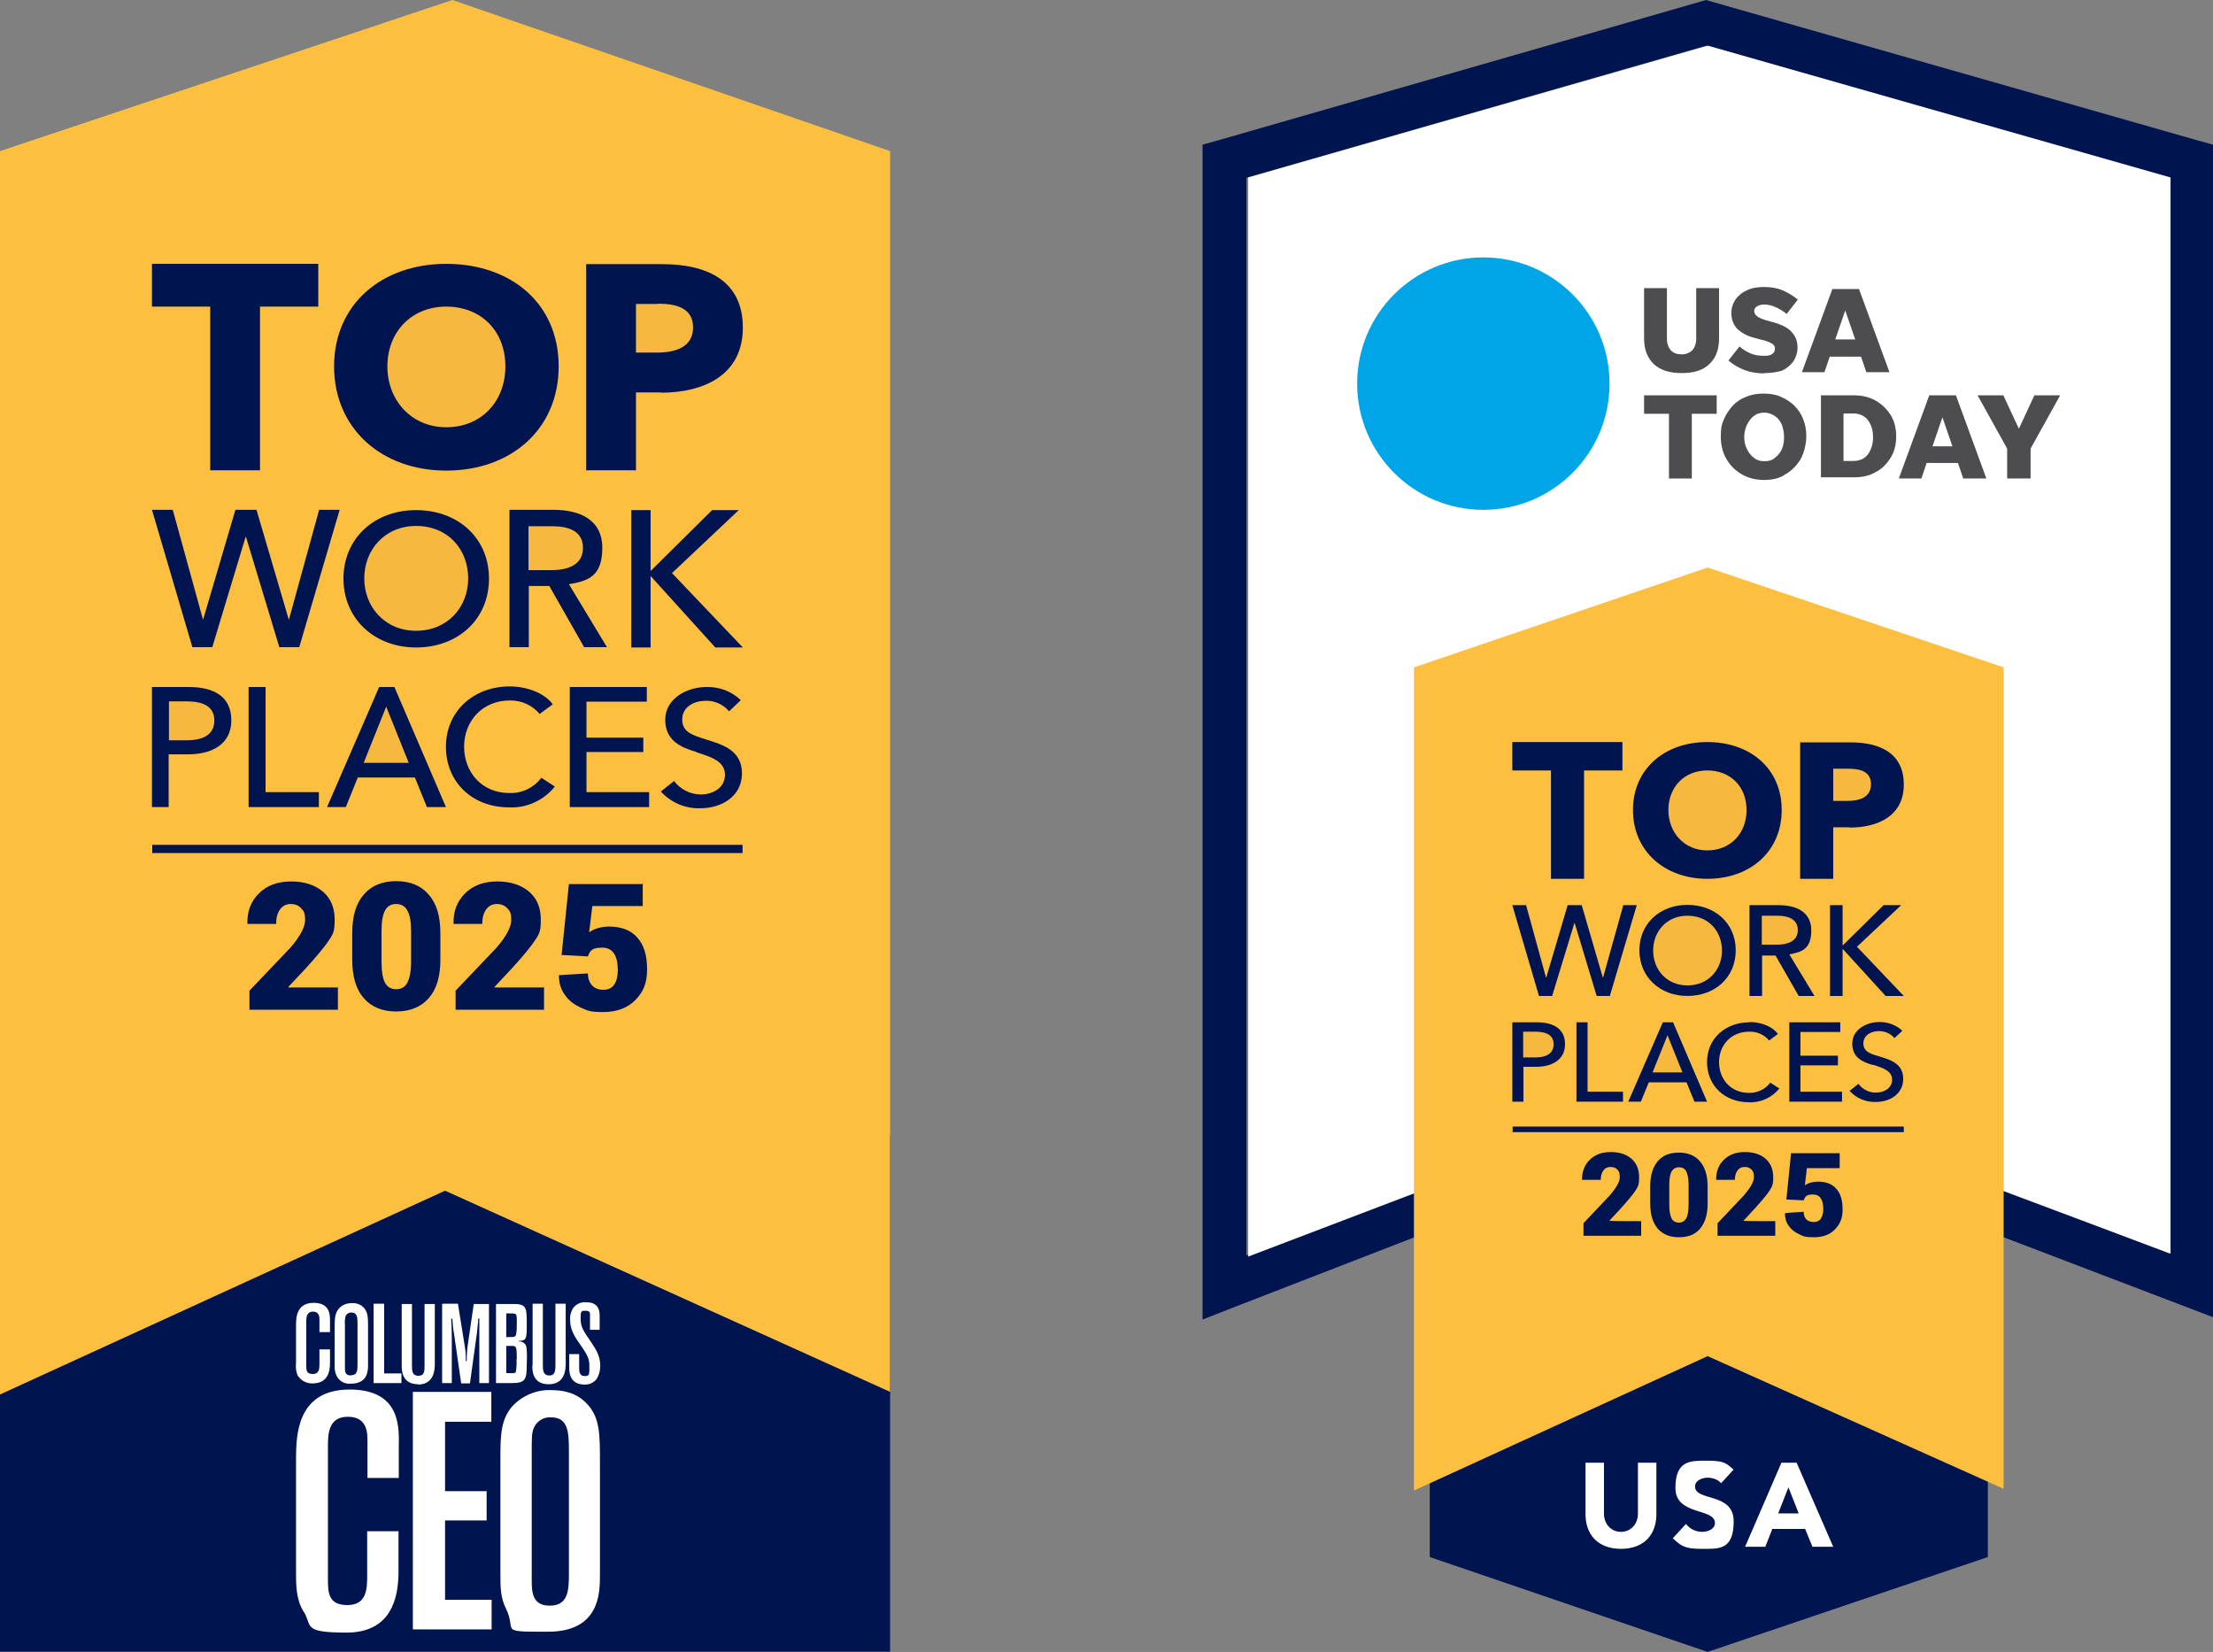 <?xml version="1.0" encoding="UTF-8"?>
<svg id="Layer_1" xmlns="http://www.w3.org/2000/svg" version="1.1" viewBox="0 0 755.8 564.1">
  <rect x="0" y="0" width="755.8" height="564.1" fill="#808080" stroke="none"/>
  <defs>
    <style>
      .st0 {
        fill: #001450;
      }

      .st1 {
        fill: #00a5e8;
      }

      .st2, .st3 {
        fill: #fff;
      }

      .st3, .st4, .st5, .st6 {
        fill-rule: evenodd;
      }

      .st4, .st7 {
        fill: #001450;
      }

      .st5 {
        fill: #f7b83f;
      }

      .st6 {
        fill: #fdbf3f;
      }

      .st8 {
        fill: #4d4d4f;
      }
    </style>
  </defs>
  <polygon class="st0" points="750.4 47.9 584.7 .6 582.7 0 580.6 .6 582.7 7.8 582.7 7.8 580.6 .6 416.1 47.9 418.2 55.1 418.2 55.1 416.1 47.9 410.7 49.4 410.7 55.1 410.7 439.6 410.7 450.6 420.9 446.6 503.2 414.7 497.7 400.7 425.7 428.7 425.7 60.7 582.7 15.6 740.8 60.7 740.8 428 668.2 400.3 662.8 414.3 745.6 445.9 748.3 438.9 748.3 438.9 745.6 445.9 755.8 449.8 755.8 438.9 755.8 55.1 755.8 49.4 750.4 47.9" />
  <polygon class="st2" points="426.3 60.6 583.3 15.6 741.3 60.6 741.3 428.1 583.8 369.1 426.3 429.1 426.3 60.6" />
  <polygon class="st0" points="678.9 531.7 678.9 480.1 678.9 440.9 488.3 440.9 488.3 531.7 583.2 564.1 678.9 531.7" />
  <polygon class="st6" points="583.2 193.8 482.9 227.9 482.9 509 583.2 463.1 684.3 508.4 684.3 227.9 583.2 193.8" />
  <path class="st4" d="M583.1,253.4c14.6,0,25.4,9,25.4,23.2s-10.8,23.5-25.4,23.5-25.4-9.5-25.4-23.5,10.8-23.2,25.4-23.2Z" />
  <path class="st4" d="M619.5,340.1h-5.2l-7.9-13.8h-4.6v13.8h-4.3v-31h10c6,0,11.1,2.3,11.1,8.6s-3.1,7.4-7.5,8.2l8.6,14.2Z" />
  <polygon class="st4" points="627.7 360.5 627.7 363.8 614.9 363.8 614.9 372.8 629.1 372.8 629.1 376.2 611.1 376.2 611.1 349.1 628.5 349.1 628.5 352.4 614.9 352.4 614.9 360.5 627.7 360.5" />
  <path class="st4" d="M576.3,340.1c-9.4,0-16.4-6.5-16.4-15.6s7-15.5,16.4-15.5,16.5,6.3,16.5,15.5-7,15.6-16.5,15.6Z" />
  <polygon class="st4" points="583 376.2 578.7 376.2 576 369.6 563.1 369.6 560.4 376.2 556.1 376.2 567.9 349.1 571.4 349.1 583 376.2" />
  <path class="st4" d="M597.5,349c3.7,0,7.8,1.4,9.7,4.1l-3,2.2c-1.7-2-4.2-3.1-6.8-3-6.3,0-10.3,4.7-10.3,10.4s3.9,10.5,10.2,10.5c2.8.1,5.6-1.2,7.3-3.5l3.1,2c-2.5,3.1-6.4,4.9-10.4,4.7-8.3,0-14.3-5.7-14.3-13.7s6.2-13.6,14.5-13.6Z" />
  <polygon class="st4" points="516.5 253.4 554.1 253.4 554.1 263.1 541 263.1 541 300.1 529.7 300.1 529.7 263.1 516.5 263.1 516.5 253.4" />
  <polygon class="st4" points="521.2 309.1 528 333.8 528.1 333.8 535.4 309.1 540.2 309.1 547.4 333.8 547.5 333.8 554.4 309.1 559 309.1 549.8 340.1 545.3 340.1 537.8 315.2 537.7 315.2 530.1 340.1 525.6 340.1 516.5 309.1 521.2 309.1" />
  <polygon class="st4" points="554.3 372.8 554.3 376.2 538.4 376.2 538.4 349.1 542.2 349.1 542.2 372.8 554.3 372.8" />
  <path class="st4" d="M516.5,349.1h8.3c5.9,0,9.7,2.3,9.7,7.5s-4.3,7.7-9.9,7.7h-4.3v11.9h-3.8v-27.1Z" />
  <path class="st4" d="M639.7,363.7c-3.5-1-7.1-2.5-7.1-7.3s4.8-7.4,9.3-7.4c2.9,0,5.7,1,7.8,3l-2.7,2.5c-1.3-1.6-3.3-2.4-5.3-2.4-2.5,0-5.3,1.3-5.3,4.2s2.5,3.6,5.6,4.5c3.6,1.1,8,2.4,8,7.6s-4.6,7.9-9.4,7.9c-3.4.1-6.7-1.3-8.9-3.8l3-2.4c1.4,1.9,3.7,3.1,6.1,3,2.5,0,5.4-1.4,5.4-4.4s-3-4-6.5-5.1Z" />
  <polygon class="st4" points="644 340.1 629.4 324.1 629.3 324.1 629.3 340.1 625 340.1 625 309.1 629.3 309.1 629.3 322.8 629.4 322.8 643.3 309.1 649.3 309.1 634.2 323.3 650.2 340.1 644 340.1" />
  <path class="st4" d="M631.7,282.5h-5.6v17.6h-11.3v-46.6h17.1c10.2,0,18.3,3.7,18.3,14.4s-8.8,14.7-18.5,14.7Z" />
  <path class="st5" d="M607,312.7h-5.3v9.9h5c4.1,0,7.3-1.3,7.3-5s-3.2-4.9-7-4.9Z" />
  <path class="st5" d="M583.1,290.4c7.9,0,13.4-5.8,13.4-13.8s-5.5-13.5-13.4-13.5-13.3,5.7-13.3,13.5,5.5,13.8,13.3,13.8Z" />
  <path class="st5" d="M530.6,356.6c0-3.3-2.7-4.3-6.3-4.3h-4.1v8.8h4.1c3.6,0,6.3-1.2,6.3-4.5Z" />
  <path class="st5" d="M576.3,312.7c-7.1,0-11.7,5.4-11.7,11.9s4.6,11.9,11.7,11.9,11.8-5.3,11.8-11.9-4.6-11.9-11.8-11.9Z" />
  <polygon class="st5" points="564.4 366.2 574.6 366.2 569.5 353.5 564.4 366.2" />
  <path class="st5" d="M631,262.5h-4.9v11h4.8c4.2,0,8.1-1.2,8.1-5.7s-3.9-5.3-7.9-5.3Z" />
  <rect class="st7" x="516.6" y="384.7" width="133.6" height="1.9" />
  <path class="st2" d="M565.7,499.5v17.6c0,6.8-4.1,11.8-12.1,11.8s-12.1-5-12.1-11.8v-17.6h6.3v17.4c0,3.5,2.4,6.2,5.8,6.2s5.8-2.7,5.8-6.2v-17.4h6.3Z" />
  <path class="st2" d="M592.1,501.8l-4.3,4.7c-1-1.3-3-1.9-4.6-1.9s-4.3.8-4.3,3c0,5.2,13.2,1.9,13.2,11.9s-5.2,9.4-11.1,9.4-6.9-1.1-9.7-3.6l4.5-4.9c1.3,1.7,3.4,2.7,5.5,2.7s4.4-1,4.4-3c0-5.3-13.5-2.4-13.5-12s5.3-9.3,11-9.3,6.4.9,8.8,3Z" />
  <path class="st2" d="M614.3,516.8l-3.5-8.9-3.5,8.9h7ZM596,528.2l12.4-28.7h5.2l12.5,28.7h-7.1l-2.5-6.1h-11.2l-2.4,6.1h-7Z" />
  <path class="st7" d="M628.3,393.9v5h-11.2l-.7,5.9c1-.8,2.5-1.2,4.3-1.3,2.8,0,4.9.7,6.4,2.4,1.5,1.6,2.2,4,2.2,7.1s-.9,5-2.6,6.8c-1.7,1.8-4.1,2.7-7.2,2.7s-3.5-.3-5-1c-1.5-.7-2.7-1.6-3.6-2.9-.9-1.2-1.3-2.7-1.3-4.3h0c0-.1,6.4-.5,6.4-.5,0,1.1.3,2,.9,2.6.6.6,1.5.9,2.6.9s1.9-.4,2.4-1.2c.5-.8.8-1.9.8-3.2,0-3.3-1.2-5-3.5-5s-2.7.7-3.2,2l-5.9-.3,1.6-15.8h16.5Z" />
  <path class="st7" d="M606.3,417v5h-19.7v-4.3l9-9.5c2.2-2.6,3.4-4.6,3.4-6.2s-.3-2-.8-2.6c-.6-.6-1.3-.9-2.4-.9s-1.8.4-2.4,1.2-.9,1.9-.9,3.2h-6.4c0-2.8.8-5,2.6-6.8,1.8-1.8,4.2-2.7,7.2-2.7s5.4.8,7.1,2.3c1.7,1.5,2.6,3.6,2.6,6.3s-.4,3.2-1.2,4.5c-.8,1.3-2.6,3.4-5.2,6.3l-3.8,4.1h0c0,.1,11,.1,11,.1Z" />
  <path class="st7" d="M583.2,405.1v5.9c0,3.8-.9,6.6-2.6,8.6-1.7,2-4.1,2.9-7.2,2.9s-5.5-1-7.2-2.9c-1.7-2-2.6-4.8-2.6-8.6v-5.9c0-3.8.9-6.6,2.6-8.6,1.7-2,4.1-2.9,7.2-2.9s5.5,1,7.2,3c1.7,2,2.6,4.8,2.6,8.6ZM575.9,400c-.5-1-1.4-1.4-2.5-1.4s-1.9.5-2.5,1.4c-.5.9-.8,2.5-.8,4.6v6.8c0,2.2.3,3.7.8,4.7.5.9,1.4,1.4,2.5,1.4s1.9-.5,2.5-1.4c.5-1,.8-2.5.8-4.7v-6.8c0-2.1-.3-3.6-.8-4.6Z" />
  <path class="st7" d="M560.5,417v5h-19.7v-4.3l9-9.5c2.2-2.6,3.4-4.6,3.4-6.2s-.3-2-.8-2.6c-.6-.6-1.3-.9-2.4-.9s-1.8.4-2.4,1.2c-.6.8-.9,1.9-.9,3.2h-6.4c0-2.8.8-5,2.6-6.8,1.8-1.8,4.2-2.7,7.2-2.7s5.4.8,7.1,2.3c1.7,1.5,2.6,3.6,2.6,6.3s-.4,3.2-1.2,4.5c-.8,1.3-2.6,3.4-5.2,6.3l-3.8,4.1h0c0,.1,11,.1,11,.1Z" />
  <path class="st1" d="M549.7,131c0,23.8-19.3,43.1-43.1,43.1s-43.1-19.3-43.1-43.1,19.3-43.1,43.1-43.1,43.1,19.3,43.1,43.1Z" />
  <path class="st8" d="M574.3,121c1.6,0,2.7-.5,3.7-1.4.8-1,1.3-2.2,1.3-4v-17.2h7.8v17.2c0,3.8-1.1,6.7-3.4,8.8-2.2,2.1-5.3,3-9.4,3s-7.2-1-9.4-3c-2.2-2.1-3.4-4.9-3.4-8.8v-17.2h7.8v17.2c0,1.8.5,3,1.3,4,1,1,2.1,1.4,3.7,1.4Z" />
  <path class="st8" d="M602.6,127.5c-2.4,0-4.5-.3-6.7-1.1-2.1-.8-4-1.9-5.6-3.3l3.8-4.8c1.1,1,2.4,1.8,3.8,2.4,1.4.6,2.9.8,4.6.8s2.1-.2,2.7-.6c.6-.3,1-1,1-1.8s-.3-1.4-1.1-1.8c-.8-.5-2.1-1-4-1.4l-1.8-.5c-2.6-.6-4.5-1.8-5.9-3-1.3-1.4-2.1-3.2-2.1-5.3s.5-3.3,1.4-4.8c1-1.4,2.2-2.4,4-3.2,1.6-.8,3.7-1.1,5.8-1.1s4.3.3,6.2,1.1c1.9.8,3.7,1.9,5.3,3.2l-3.8,4.9c-1-.8-2.2-1.6-3.5-2.2s-2.7-1-4-1-1.9.2-2.6.6c-.6.3-1,1-1,1.6s.3,1.3,1,1.8c.6.5,1.8,1,3.2,1.4l2.1.6c3,.8,5.3,1.9,6.6,3.5,1.3,1.4,1.9,3.2,1.9,5.1s-.5,3.3-1.4,4.8c-1,1.3-2.2,2.4-4,3.2-1.6.5-3.7.8-5.9.8Z" />
  <path class="st8" d="M626.9,115.9h6.7l-3.4-9.9-3.4,9.9ZM637.4,127.1l-1.8-5.3h-10.7l-1.8,5.3h-7.7l10.4-28.4h9.1l10.4,28.4h-8Z" />
  <polygon class="st8" points="570 163.4 570 141.3 561.5 141.3 561.5 135 586.3 135 586.3 141.3 577.8 141.3 577.8 163.4 570 163.4" />
  <path class="st8" d="M602.6,157.5c1.4,0,2.6-.3,3.5-1.1,1-.8,1.8-1.6,2.4-2.9s.8-2.7.8-4.3-.3-3-.8-4.3c-.6-1.3-1.4-2.2-2.4-2.9-1-.6-2.2-1.1-3.5-1.1s-2.6.3-3.5,1.1c-1,.6-1.8,1.8-2.4,2.9-.6,1.3-1,2.7-1,4.3s.3,3,1,4.3,1.4,2.2,2.4,2.9c1,.8,2.2,1.1,3.5,1.1ZM602.6,163.9c-2.9,0-5.4-.6-7.7-1.9-2.2-1.3-4-3-5.3-5.3-1.3-2.2-1.9-4.8-1.9-7.7s.3-4.1,1.1-5.9c.8-1.8,1.8-3.3,3-4.6s2.9-2.4,4.6-3c1.8-.8,3.8-1.1,5.9-1.1s4.2.3,5.9,1.1c1.8.8,3.4,1.8,4.6,3,1.3,1.3,2.4,2.9,3,4.6.8,1.8,1.1,3.8,1.1,5.9s-.6,5.4-1.9,7.7c-1.3,2.2-3,4-5.3,5.3-1.9,1.4-4.5,1.9-7.4,1.9Z" />
  <path class="st8" d="M629.6,157.4h3.5c2.1,0,3.7-.8,4.8-2.2,1.1-1.4,1.8-3.5,1.8-5.9s-.6-4.3-1.8-5.9c-1.1-1.4-2.9-2.2-4.8-2.2h-3.5v16.3ZM621.9,163.4v-28.4h11.2c2.9,0,5.3.6,7.5,1.8,2.2,1.3,3.8,2.9,5.1,4.9,1.3,2.1,1.9,4.6,1.9,7.3s-.6,5.3-1.9,7.3c-1.3,2.1-2.9,3.8-5.1,4.9-2.2,1.3-4.6,1.8-7.5,1.8h-11.2v.3Z" />
  <path class="st8" d="M660.1,152.4h6.7l-3.4-9.9-3.4,9.9ZM670.5,163.4l-1.8-5.3h-10.7l-1.8,5.3h-7.7l10.4-28.4h9.1l10.4,28.4h-8Z" />
  <polygon class="st8" points="693.5 153.2 693.5 163.4 685.5 163.4 685.5 153.2 675.4 135 684.2 135 689.5 146.4 694.8 135 703.6 135 693.5 153.2" />
  <g>
    <rect class="st7" y="387.5" width="304" height="176.5" />
    <polygon class="st6" points="154.5 0 0 51.6 0 476.2 152 406.6 304 475.3 304 51.6 154.5 0" />
    <path class="st4" d="M152.4,90.1c22.1,0,38.4,13.5,38.4,35s-16.3,35.6-38.4,35.6-38.3-14.4-38.3-35.6,16.3-35,38.3-35Z" />
    <path class="st4" d="M207.4,221h-7.9l-11.9-20.9h-7v20.9h-6.6v-46.9h15c9.1,0,16.7,3.4,16.7,13s-4.7,11.3-11.4,12.4l13,21.5Z" />
    <polygon class="st4" points="219.7 251.9 219.7 256.8 200.3 256.8 200.3 270.5 221.7 270.5 221.7 275.6 194.6 275.6 194.6 234.6 220.9 234.6 220.9 239.6 200.3 239.6 200.3 251.9 219.7 251.9" />
    <path class="st4" d="M142.1,221.1c-14.2,0-24.8-9.8-24.8-23.5s10.5-23.4,24.8-23.4,24.9,9.5,24.9,23.4-10.6,23.5-24.9,23.5Z" />
    <polygon class="st4" points="152.3 275.6 145.8 275.6 141.7 265.5 122.2 265.5 118.1 275.6 111.7 275.6 129.5 234.6 134.7 234.6 152.3 275.6" />
    <path class="st4" d="M174.1,234.4c5.6,0,11.7,2.1,14.7,6.1l-4.5,3.3c-2.5-3-6.3-4.7-10.2-4.6-9.5,0-15.6,7.2-15.6,15.8s6,15.8,15.4,15.8c4.3.2,8.4-1.8,11-5.2l4.6,3c-3.8,4.7-9.6,7.4-15.6,7.1-12.6,0-21.6-8.6-21.6-20.7s9.4-20.6,21.8-20.6Z" />
    <polygon class="st4" points="51.9 90.1 108.7 90.1 108.7 104.7 88.8 104.7 88.8 160.6 71.8 160.6 71.8 104.7 51.9 104.7 51.9 90.1" />
    <polygon class="st4" points="59 174.1 69.3 211.5 69.4 211.5 80.4 174.1 87.6 174.1 98.6 211.5 98.7 211.5 109 174.1 116 174.1 102.2 221 95.4 221 84 183.3 83.9 183.3 72.5 221 65.7 221 51.9 174.1 59 174.1" />
    <polygon class="st4" points="108.9 270.5 108.9 275.6 84.9 275.6 84.9 234.6 90.7 234.6 90.7 270.5 108.9 270.5" />
    <path class="st4" d="M51.9,234.6h12.5c8.9,0,14.6,3.4,14.6,11.4s-6.4,11.6-14.9,11.6h-6.5v18h-5.7v-41Z" />
    <path class="st4" d="M237.9,256.8c-5.2-1.5-10.7-3.8-10.7-11s7.3-11.2,14.1-11.2c4.4-.1,8.6,1.5,11.7,4.5l-4,3.8c-2-2.4-5-3.7-8-3.6-3.7,0-8,1.9-8,6.4s3.8,5.4,8.4,6.9c5.5,1.7,12,3.7,12,11.5s-6.9,11.9-14.2,11.9c-5.1.2-10-1.9-13.5-5.7l4.5-3.6c2.2,2.9,5.6,4.6,9.2,4.6,3.8,0,8.2-2.1,8.2-6.7s-4.6-6.1-9.7-7.7Z" />
    <polygon class="st4" points="244.3 221.1 222.3 196.8 222.2 196.8 222.2 221.1 215.6 221.1 215.6 174.2 222.2 174.2 222.2 194.9 222.3 194.9 243.2 174.2 252.3 174.2 229.5 195.7 253.7 221.1 244.3 221.1" />
    <path class="st4" d="M225.7,134h-8.5v26.6h-17v-70.4h25.9c15.4,0,27.6,5.6,27.6,21.7s-13.2,22.2-28,22.2Z" />
    <path class="st5" d="M188.5,179.7h-8v15h7.6c6.1,0,11-1.9,11-7.6s-4.8-7.4-10.5-7.4Z" />
    <path class="st5" d="M152.4,145.9c11.9,0,20.2-8.7,20.2-20.8s-8.3-20.4-20.2-20.4-20.1,8.7-20.1,20.4,8.3,20.8,20.1,20.8Z" />
    <path class="st5" d="M73.2,246c0-4.9-4.1-6.5-9.4-6.5h-6.1v13.3h6.1c5.5,0,9.4-1.9,9.4-6.7Z" />
    <path class="st5" d="M142.1,179.6c-10.7,0-17.7,8.2-17.7,17.9s7,17.9,17.7,17.9,17.8-8,17.8-17.9-6.9-17.9-17.8-17.9Z" />
    <polygon class="st5" points="124.2 260.5 139.6 260.5 131.9 241.3 124.2 260.5" />
    <path class="st5" d="M224.7,103.8h-7.5v16.6h7.2c6.4,0,12.3-1.9,12.3-8.6s-5.9-8.1-12-8.1Z" />
    <rect class="st7" x="52" y="288.5" width="201.6" height="2.8" />
    <path class="st7" d="M219.5,301.6v7.8h-17.2l-1.1,9c1.6-1.2,3.8-1.9,6.6-2,4.2,0,7.5,1.1,9.8,3.7,2.3,2.5,3.4,6.1,3.4,10.9s-1.3,7.7-4,10.5c-2.7,2.7-6.3,4.1-11,4.1s-5.3-.5-7.6-1.5c-2.3-1-4.2-2.5-5.5-4.4-1.4-1.9-2-4.1-2-6.5v-.2c0,0,9.9-.6,9.9-.6,0,1.7.5,3.1,1.4,4.1.9,1,2.3,1.5,3.9,1.5s2.9-.6,3.7-1.8c.8-1.2,1.2-2.9,1.2-4.9,0-5.1-1.8-7.7-5.3-7.7s-4.2,1-4.9,3l-9-.5,2.5-24.2h25.4Z" />
    <path class="st7" d="M185.8,337v7.8h-30.2v-6.5l13.9-14.6c3.4-3.9,5.1-7.1,5.1-9.5s-.4-3.1-1.3-4c-.9-1-2.1-1.5-3.6-1.5s-2.8.6-3.7,1.9c-.9,1.3-1.3,2.9-1.3,4.9h-9.8v-.2c-.1-4.1,1.2-7.5,3.9-10.2,2.7-2.7,6.4-4.1,11-4.1s8.2,1.2,10.9,3.5c2.7,2.3,4,5.5,4,9.6s-.6,4.9-1.9,6.9c-1.3,2-3.9,5.2-8,9.7l-5.9,6.3v.2h17Z" />
    <path class="st7" d="M150.4,318.6v9.1c0,5.8-1.3,10.1-4,13.2-2.7,3-6.4,4.5-11.1,4.5s-8.4-1.5-11-4.5c-2.7-3-4-7.4-4-13.2v-9.1c0-5.8,1.3-10.1,4-13.2,2.6-3,6.3-4.5,11-4.5s8.5,1.5,11.1,4.6c2.7,3,4,7.4,4,13.1ZM139.1,310.9c-.8-1.5-2.1-2.2-3.8-2.2s-3,.7-3.8,2.2c-.8,1.5-1.2,3.8-1.2,7.1v10.4c0,3.3.4,5.7,1.2,7.2.8,1.5,2.1,2.2,3.8,2.2s3-.7,3.8-2.2c.8-1.5,1.3-3.9,1.3-7.2v-10.4c0-3.2-.4-5.6-1.3-7.1Z" />
    <path class="st7" d="M115.4,337v7.8h-30.2v-6.5l13.9-14.6c3.4-3.9,5.1-7.1,5.1-9.5s-.4-3.1-1.3-4c-.9-1-2.1-1.5-3.6-1.5s-2.8.6-3.7,1.9-1.3,2.9-1.3,4.9h-9.8v-.2c-.1-4.1,1.2-7.5,3.9-10.2,2.7-2.7,6.4-4.1,11-4.1s8.2,1.2,10.9,3.5c2.7,2.3,4,5.5,4,9.6s-.6,4.9-1.9,6.9c-1.3,2-3.9,5.2-8,9.7l-5.9,6.3v.2h17Z" />
    <path class="st3" d="M141,556.4h26.9v-10.1h-15.9v-27.1h14.2v-10h-14.2v-23.7h15.8v-10.2h-26.8v81.1ZM187.8,548.3c6.3,0,6.5-5.3,6.5-11v-40.9c0-7,0-12.4-6.1-12.4-2.6-.2-5.1,1.4-6,3.9-.6,1.6-.6,3.3-.6,8.4v43.5c0,4,.3,8.5,6.1,8.5ZM172.8,549.3c-1.9-3.7-1.9-7.6-1.9-11.5v-40.6c0-7.4.3-12.6,4-16.9,3.4-3.7,8.3-5.8,13.3-5.6,4.5,0,8.8,1,12.2,4.6,4.5,4.7,4.5,10.3,4.5,20.3v38.5c0,6-.2,19.1-17.7,19.1s-10.5,0-14.4-7.9ZM103.6,550.2c-2.5-4.1-2.5-9.1-2.5-13.3v-39.2c.1-7.1.1-23.2,18.3-23.2s16.8,14.1,16.8,19.9v10.3h-10.7v-12.5s0,0,0-.1c0-2.7,0-8.3-6.7-8.3s-6.8,6-6.8,10.1v44.8c0,.1,0,.3,0,.4,0,4.5,0,9,6.6,9s6.8-5.3,6.8-10.2v-15h10.7v13.7c0,9.2-2.5,20.9-17.8,20.9s-11.5-2.3-14.6-7.2Z" />
    <path class="st3" d="M101.9,470.2c-.7-1.4-1-2.9-.8-4.5v-13.1c0-2.3,0-7.7,6-7.7s5.6,4.7,5.6,6.6v3.4h-3.6v-4.2s0,0,0,0c0-.9,0-2.8-2.2-2.8s-2.3,2-2.3,3.4v14.9s0,0,0,.1c0,1.5,0,2.9,2.2,2.9s2.3-1.8,2.3-3.4v-5h3.6v4.6c0,3.1-.8,7-5.9,7-1.9.1-3.8-.8-4.9-2.4ZM114.3,466.1c-.1,1.3.1,2.6.7,3.8.9,1.8,2.8,2.8,4.8,2.6,5.8,0,5.9-4.4,5.9-6.4v-12.8c0-3.3,0-5.2-1.5-6.8-1.1-1.1-2.5-1.6-4.1-1.5-1.7,0-3.3.6-4.4,1.9-1.2,1.4-1.4,3.2-1.4,5.6v13.5ZM119.9,469.6c2.2,0,2.2-1.8,2.2-3.7v-13.6c0-2.3,0-4.1-2.1-4.1-.9,0-1.7.5-2,1.3-.2.9-.3,1.9-.2,2.8v14.7c0,1.3,0,2.7,2.1,2.7ZM127.6,445.2v27.1h9.5v-3.3h-5.9v-23.8h-3.6ZM142.8,472.7c-5.6,0-5.6-4.9-5.6-6.3v-21.1h3.5v20.9c0,1.8,0,3.6,2.2,3.6s2.1-1.8,2.1-3.8v-20.7h3.5v20.5c0,1.9-.2,7-5.8,7ZM151,445.3v27h3.3v-15.9c0-1.9-.1-4.3-.2-6.1h.4v.2c.1,1.4.2,3.1.6,5.2l2.4,16.7h3l2.4-17.3c0-.6.3-2.6.4-3.9h0c0-.5,0-.8.1-1h.3v22.1h3.3v-27h-5.2l-2,13.7c-.3,1.9-.4,3.9-.4,5.8h-.3c0-2-.1-3.9-.5-5.9l-2.2-13.7h-5.1ZM174.9,472.3h-5.5v-27h6.3c4.2,0,4.2,1.6,4.2,6.7s0,5.8-2.7,5.9v.2c1.3-.1,2.4.7,2.6,2,.2,1.8.2,3.6.1,5.5,0,5.4-.3,6.7-5.1,6.7ZM172.9,448.5c2.6,0,2.7,0,3.1.2s.4.5.5,1.6c0,.4,0,.8,0,1.1h0c0,.3,0,.6,0,.8,0,1.2,0,2.5-.3,3.7-.3.7-.7.7-3.3.7v-8.1ZM176.5,464.2c0-4.1-.1-4.6-1.6-4.6h-2c0,0,0,9.3,0,9.3h1.8c1,0,1.3,0,1.5-.5.2-1.4.3-2.8.2-4.2ZM181.8,466.4c0,1.5,0,6.3,5.6,6.3s5.8-5.1,5.8-7v-20.5h-3.5v20.7c0,2,0,3.8-2.1,3.8s-2.2-1.8-2.2-3.6v-20.9h-3.5v21.1ZM197.7,462.4h-3.3v4.5c0,1.4,0,5.9,5.2,5.9,1.6.1,3.1-.6,4.1-1.8.9-1.4,1.3-3,1.3-4.6,0-3.3-1.4-5.5-3-7.9l-.2-.3c-2.6-3.8-3.5-5.1-3.5-7.9s.2-2.7,1.8-2.7,1.4,1,1.4,1.8v4.7h3.3v-4.8c0-2.8-1.2-4.6-4.6-4.6-1.8-.2-3.6.7-4.6,2.2-.6,1.1-1,2.4-.9,3.7,0,3.5,1.5,5.8,3.7,8.9,2.5,3.6,2.9,4.7,2.9,7.3s0,3.1-1.7,3.1-1.8-1.7-1.8-2.6v-4.9Z" />
  </g>
</svg>